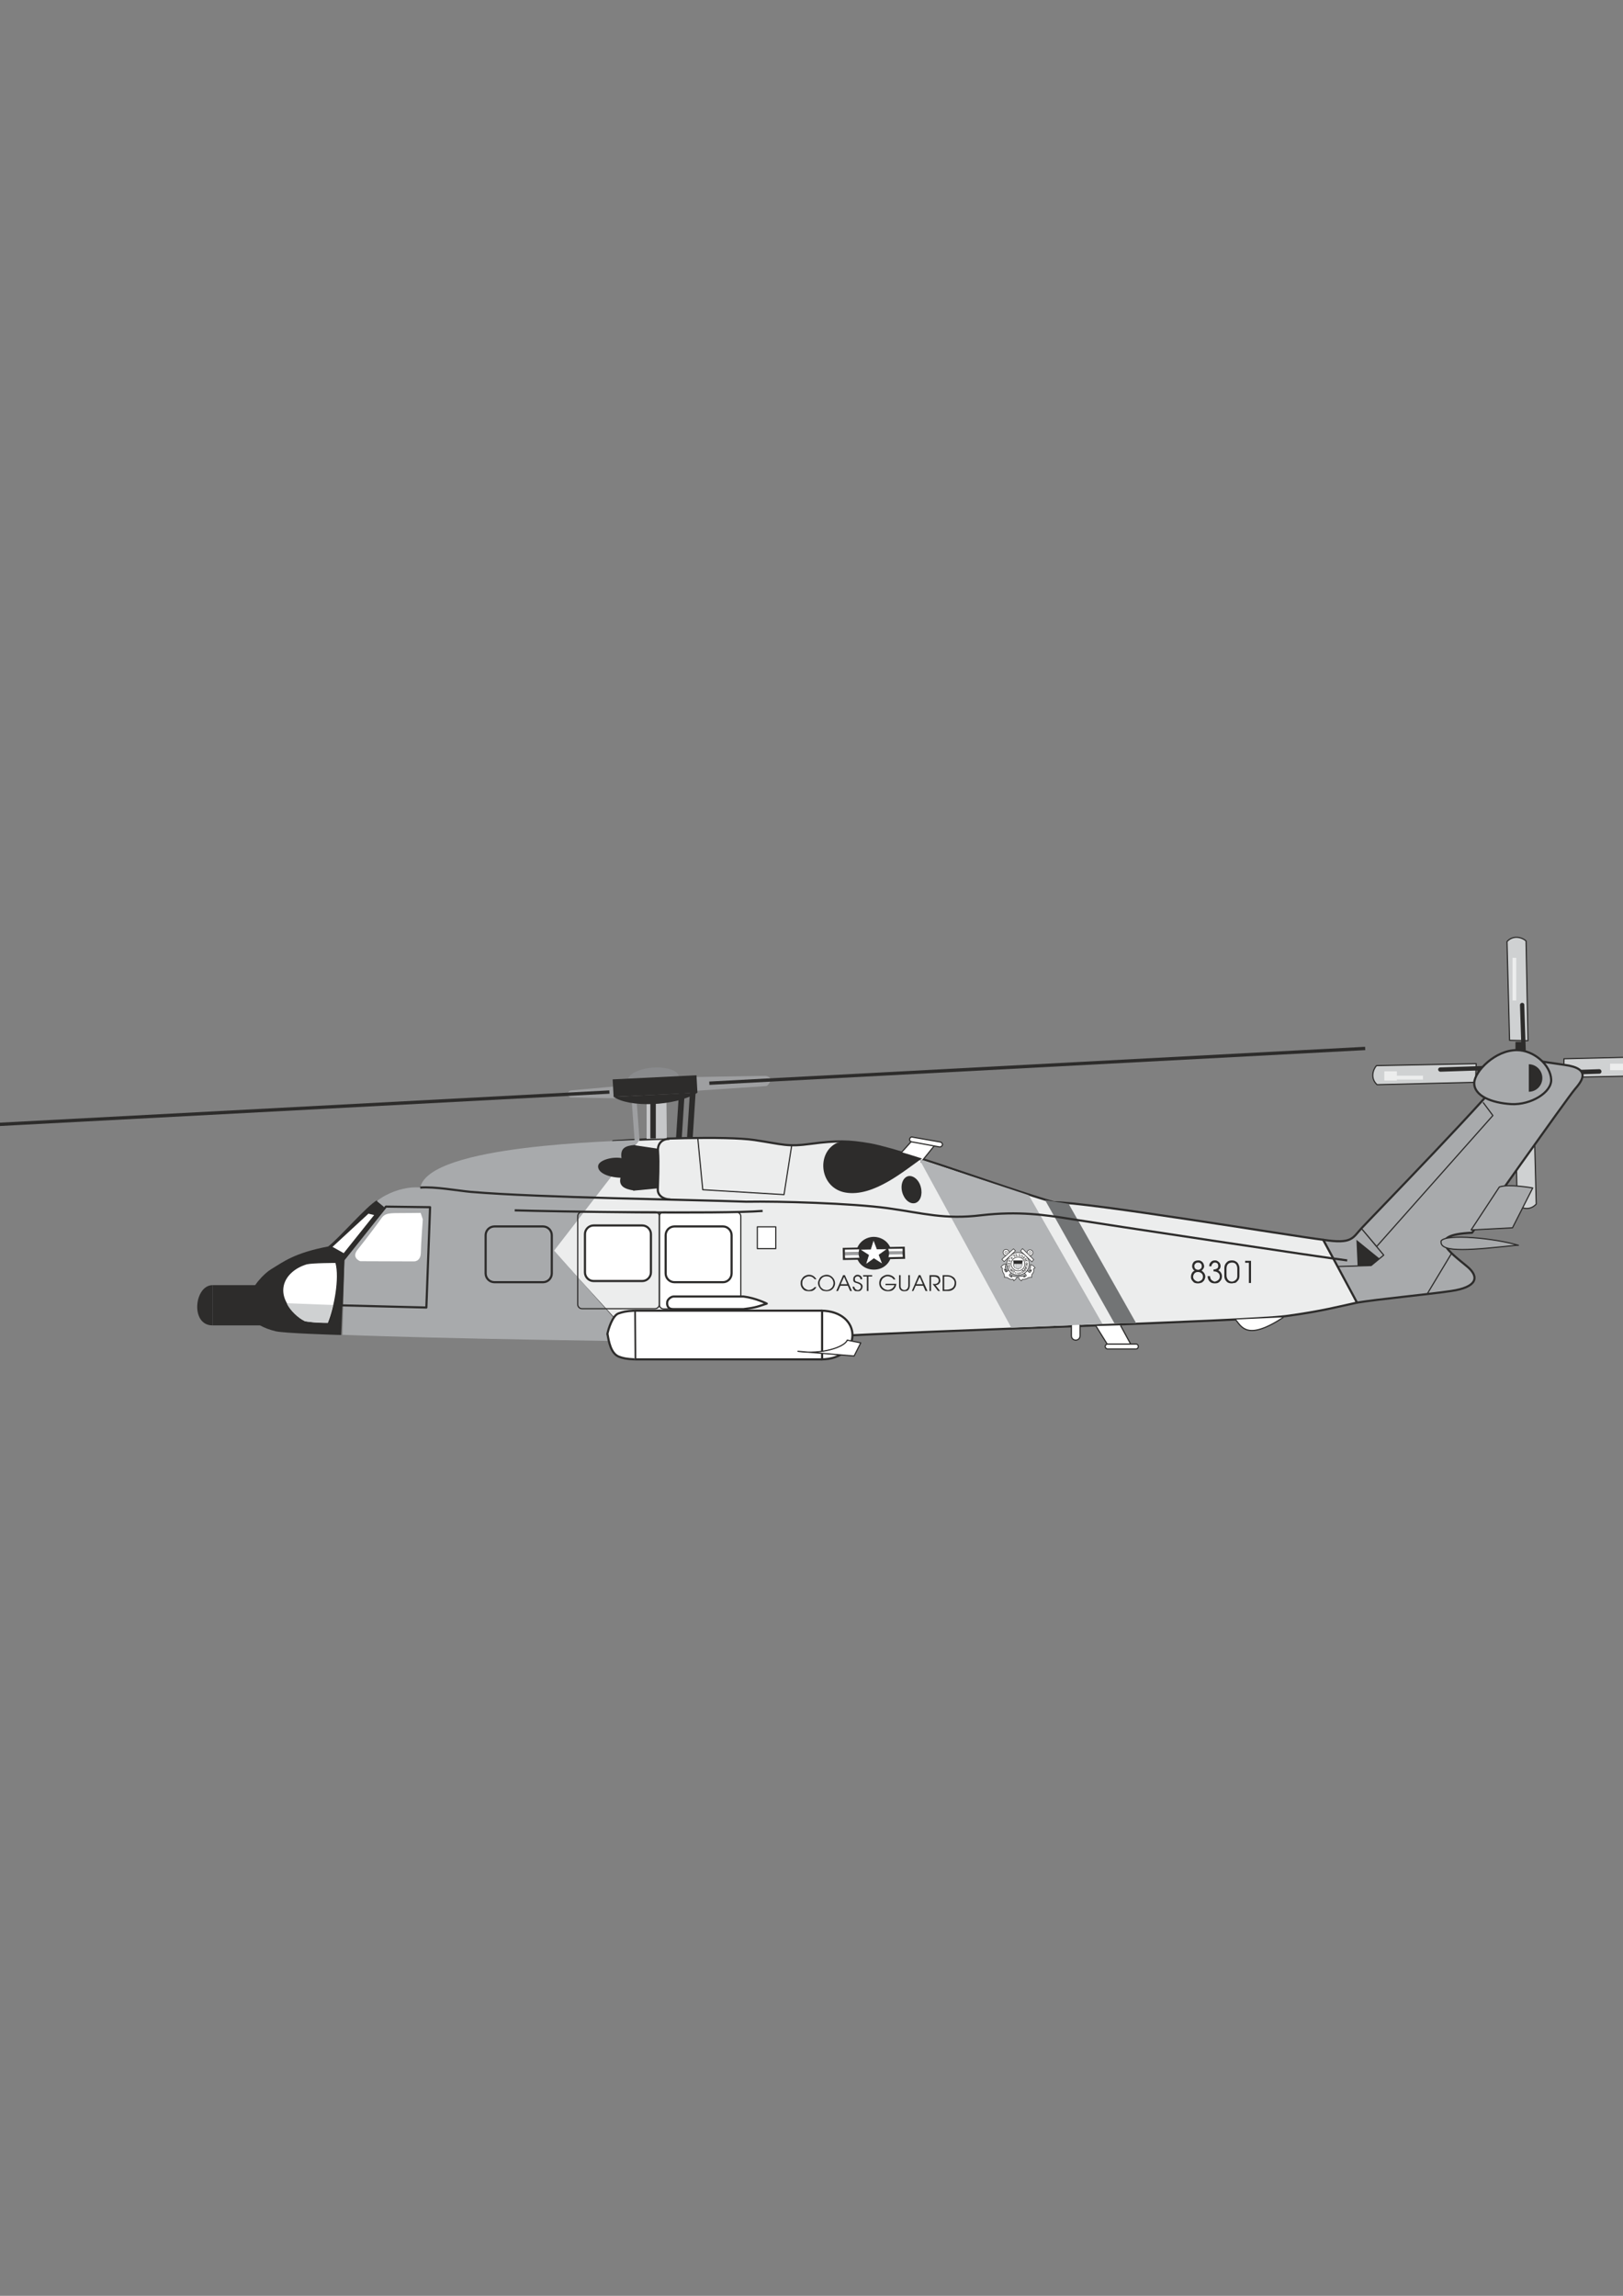 <?xml version="1.0" encoding="utf-8"?>
<!-- Created by UniConvertor 2.0rc4 (https://sk1project.net/) -->
<svg xmlns="http://www.w3.org/2000/svg" height="841.89pt" viewBox="0 0 595.276 841.89" width="595.276pt" version="1.1" xmlns:xlink="http://www.w3.org/1999/xlink" id="d8698dc0-f60f-11ea-b313-dcc15c148e23">

<rect x="0" y="0" width="595.276" height="841.89" fill="#808080" stroke="none"/>

<g>
	<path style="stroke-linejoin:round;stroke:#2d2c2b;stroke-width:0.792;stroke-miterlimit:10.433;fill:#eceded;" d="M 232.766,491.865 C 243.134,492.081 280.718,491.649 305.342,490.065 333.998,488.193 457.766,484.449 471.374,482.649 484.91,480.849 491.534,478.977 497.726,477.681 496.142,474.081 485.342,454.641 485.342,454.641 473.966,453.273 398.15,440.673 386.558,440.889 379.142,438.873 359.414,432.033 352.934,429.873 345.518,427.353 327.014,421.089 319.166,419.649 311.318,418.281 306.854,418.209 297.566,419.433 288.566,420.657 287.342,419.649 276.758,418.065 266.174,416.481 236.726,417.633 224.918,418.497 L 201.734,457.881 232.766,491.865 Z" />
	<g>
		<path style="fill:#ffffff;" d="M 328.958,424.473 L 334.79,417.993 343.502,419.145 337.742,426.273 328.958,424.473 Z" />
		<path style="stroke-linejoin:round;stroke:#2d2c2b;stroke-width:0.432;stroke-miterlimit:10.433;fill:none;" d="M 328.958,424.473 L 334.79,417.993 343.502,419.145 337.742,426.273" />
		<path style="stroke-linejoin:round;stroke:#2d2c2b;stroke-width:0.432;stroke-miterlimit:10.433;fill:#ffffff;" d="M 344.87,418.785 C 345.374,418.857 345.734,419.361 345.662,419.865 L 345.662,419.865 C 345.518,420.297 345.086,420.657 344.582,420.585 L 334.358,418.713 C 333.854,418.641 333.566,418.209 333.638,417.705 L 333.638,417.705 C 333.71,417.201 334.142,416.841 334.646,416.985 L 344.87,418.785 Z" />
	</g>
	<path style="fill:#9e9fa1;" d="M 255.374,399.993 C 254.654,400.065 254.222,398.049 254.15,397.329 L 254.15,397.329 C 254.15,396.609 254.582,394.953 255.302,394.953 L 280.502,394.521 C 281.222,394.449 282.59,395.025 282.662,395.745 L 282.662,395.745 C 282.734,396.465 281.726,398.193 281.006,398.265 L 255.374,399.993 Z" />
	<g>
		<path style="stroke-linejoin:round;stroke:#2d2c2b;stroke-width:0.432;stroke-miterlimit:10.433;fill:#2d2c2b;" d="M 567.854,393.081 L 572.822,393.081 572.822,390.705 567.854,390.705 567.854,393.081 Z" />
		<path style="stroke-linejoin:round;stroke:#2d2c2b;stroke-width:0.432;stroke-miterlimit:10.433;fill:#cfd1d2;" d="M 609.83,387.393 L 573.614,388.257 573.47,395.097 610.046,394.377 C 611.27,393.009 612.422,389.769 609.83,387.393 L 609.83,387.393 Z" />
		<path style="fill:#2d2c2b;" d="M 566.198,393.585 C 566.198,394.017 566.558,394.377 567.062,394.377 L 586.646,393.729 C 587.078,393.729 587.438,393.297 587.366,392.865 L 587.366,392.865 C 587.366,392.433 587.006,392.073 586.574,392.073 L 566.99,392.721 C 566.558,392.793 566.198,393.153 566.198,393.585 L 566.198,393.585 Z" />
	</g>
	<g>
		<path style="stroke-linejoin:round;stroke:#2d2c2b;stroke-width:0.432;stroke-miterlimit:10.433;fill:#2d2c2b;" d="M 557.774,399.561 L 557.774,404.529 560.15,404.529 560.15,399.561 557.774,399.561 Z" />
		<path style="stroke-linejoin:round;stroke:#2d2c2b;stroke-width:0.432;stroke-miterlimit:10.433;fill:#cfd1d2;" d="M 563.462,441.537 L 562.526,405.393 555.758,405.177 556.478,441.753 C 557.774,443.049 561.014,444.201 563.462,441.537 L 563.462,441.537 Z" />
		<path style="fill:#2d2c2b;" d="M 557.198,397.905 C 556.766,397.977 556.406,398.337 556.478,398.769 L 557.126,418.353 C 557.126,418.785 557.486,419.145 557.918,419.145 L 557.918,419.145 C 558.35,419.073 558.71,418.713 558.71,418.281 L 558.062,398.697 C 558.062,398.265 557.702,397.905 557.198,397.905 L 557.198,397.905 Z" />
	</g>
	<g>
		<path style="stroke-linejoin:round;stroke:#2d2c2b;stroke-width:0.432;stroke-miterlimit:10.433;fill:#2d2c2b;" d="M 547.046,392.073 L 542.078,392.073 542.078,394.449 547.046,394.449 547.046,392.073 Z" />
		<path style="stroke-linejoin:round;stroke:#2d2c2b;stroke-width:0.432;stroke-miterlimit:10.433;fill:#cfd1d2;" d="M 505.07,397.761 L 541.214,396.897 541.43,390.057 504.854,390.777 C 503.63,392.145 502.478,395.385 505.07,397.761 L 505.07,397.761 Z" />
		<path style="fill:#2d2c2b;" d="M 548.702,391.569 C 548.702,391.137 548.27,390.777 547.838,390.777 L 528.254,391.425 C 527.822,391.425 527.462,391.785 527.462,392.217 L 527.462,392.217 C 527.534,392.721 527.894,393.009 528.326,393.009 L 547.91,392.361 C 548.342,392.361 548.702,392.001 548.702,391.569 L 548.702,391.569 Z" />
	</g>
	<g>
		<path style="stroke-linejoin:round;stroke:#2d2c2b;stroke-width:0.432;stroke-miterlimit:10.433;fill:#2d2c2b;" d="M 558.422,387.249 L 558.422,382.281 556.046,382.281 556.046,387.249 558.422,387.249 Z" />
		<path style="stroke-linejoin:round;stroke:#2d2c2b;stroke-width:0.432;stroke-miterlimit:10.433;fill:#cfd1d2;" d="M 552.734,345.273 L 553.67,381.489 560.438,381.633 559.718,345.057 C 558.422,343.833 555.11,342.681 552.734,345.273 L 552.734,345.273 Z" />
		<path style="fill:#2d2c2b;" d="M 558.926,388.905 C 559.43,388.905 559.718,388.545 559.718,388.113 L 559.07,368.457 C 559.07,368.025 558.71,367.737 558.278,367.737 L 558.278,367.737 C 557.846,367.737 557.486,368.097 557.486,368.529 L 558.134,388.113 C 558.134,388.545 558.494,388.905 558.926,388.905 L 558.926,388.905 Z" />
	</g>
	<path style="stroke-linejoin:round;stroke:#2d2c2b;stroke-width:0.792;stroke-miterlimit:10.433;fill:#a8aaac;" d="M 485.342,454.641 L 497.726,477.681 C 505.07,476.457 523.862,474.657 532.142,473.433 541.718,472.065 542.798,468.321 538.118,464.433 531.926,459.249 522.35,452.841 539.918,452.049 539.918,452.049 575.126,402.297 577.574,399.489 579.95,396.681 584.126,391.857 573.758,390.489 563.318,389.049 564.974,388.833 560.942,389.481 556.91,390.057 554.966,389.697 553.742,391.641 549.494,398.841 502.622,446.865 499.31,450.465 496.07,453.993 495.926,456.297 485.342,454.641 L 485.342,454.641 Z" />
	<path style="fill:#ffffff;" d="M 453.158,483.873 C 455.318,486.465 457.334,491.865 470.726,483.081 L 453.158,483.873 Z" />
	<path style="stroke-linejoin:round;stroke:#2d2c2b;stroke-width:0.432;stroke-miterlimit:10.433;fill:none;" d="M 453.158,483.873 C 455.318,486.465 457.334,491.865 470.726,483.081" />
	<path style="stroke-linejoin:round;stroke:#2d2c2b;stroke-width:0.432;stroke-miterlimit:10.433;fill:#ffffff;" d="M 394.55,491.433 C 395.414,491.433 396.134,490.785 396.134,489.849 L 396.134,486.033 C 396.134,485.169 395.414,484.449 394.55,484.449 L 394.55,484.449 C 393.686,484.449 392.966,485.169 392.966,486.033 L 392.966,489.849 C 392.966,490.785 393.686,491.433 394.55,491.433 L 394.55,491.433 Z" />
	<path style="fill:#727475;" d="M 383.318,440.097 L 408.734,485.241 416.726,485.241 391.958,441.465 383.318,440.097 Z" />
	<path style="fill:#b2b4b6;" d="M 337.166,425.049 L 370.934,486.897 404.342,485.457 377.342,438.297 337.166,425.049 Z" />
	<path style="fill:#898a8c;" d="M 239.966,399.417 C 245.078,398.985 249.11,396.897 248.966,394.737 248.822,392.577 244.502,391.137 239.318,391.497 234.206,391.929 230.174,394.017 230.318,396.177 230.534,398.337 234.854,399.849 239.966,399.417 L 239.966,399.417 Z" />
	<path style="fill:#9e9fa1;" d="M 231.182,402.873 C 231.902,402.801 232.046,400.785 232.046,400.065 L 232.046,400.065 C 231.974,399.345 230.102,398.049 229.382,398.049 L 209.51,399.849 C 208.79,399.921 208.214,400.497 208.286,401.217 L 208.286,401.217 C 208.286,401.937 208.934,402.513 209.654,402.441 L 231.182,402.873 Z" />
	<path style="stroke-linejoin:round;stroke:#2d2c2b;stroke-width:0.432;stroke-miterlimit:10.433;fill:#ffffff;" d="M 270.134,479.985 C 270.998,479.985 271.718,479.265 271.718,478.401 L 271.718,446.145 C 271.718,445.209 270.998,444.489 270.134,444.489 L 243.422,444.489 C 242.486,444.489 241.838,445.209 241.838,446.145 L 241.838,478.401 C 241.838,479.265 242.486,479.985 243.422,479.985 L 270.134,479.985 Z" />
	<path style="fill:#c6c7c9;" d="M 244.574,417.489 L 244.43,403.665 237.158,403.665 237.158,417.633 244.574,417.489 Z" />
	<path style="fill:#9e9fa1;" d="M 234.566,418.137 L 233.342,401.361 231.542,401.577 232.766,418.353 234.566,418.137 Z" />
	<path style="fill:#2d2c2b;" d="M 254.078,417.129 L 255.158,400.353 253.07,400.209 251.99,416.985 254.078,417.129 Z" />
	<path style="fill:#2d2c2b;" d="M 250.046,417.417 L 251.126,400.641 249.038,400.497 247.958,417.273 250.046,417.417 Z" />
	<path style="fill:#2d2c2b;" d="M 99.566,486.033 L 99.566,471.273 77.966,471.273 77.966,486.033 99.566,486.033 Z" />
	<path style="fill:#2d2c2b;" d="M 77.966,471.273 C 71.27,471.273 69.686,486.033 77.966,486.033 L 77.966,471.273 Z" />
	<path style="fill:#2d2c2b;" d="M 255.806,400.713 L 255.446,394.305 224.702,395.817 225.062,402.225 255.806,400.713 Z" />
	<path style="fill:#2d2c2b;" d="M 225.062,402.225 C 230.822,406.185 247.31,405.825 255.806,400.713 L 225.062,402.225 Z" />
	<path style="fill:#2d2c2b;" d="M 101.15,488.193 C 82.142,483.585 94.022,468.753 99.422,465.441 103.958,462.705 107.918,459.465 120.374,457.089 124.406,453.993 134.558,442.185 138.23,440.169 L 140.966,442.689 126.35,461.769 125.126,489.561 C 122.678,489.489 104.174,488.913 101.15,488.193 L 101.15,488.193 Z" />
	<path style="fill:#a8aaac;" d="M 141.542,438.297 C 145.286,436.281 150.11,435.057 154.142,435.489 157.382,419.649 225.638,418.569 234.638,417.993 L 203.246,458.601 232.766,491.865 C 232.766,491.865 164.438,491.001 125.63,489.489 L 126.35,461.769 140.966,442.689 138.23,440.457 C 139.886,439.089 141.542,438.297 141.542,438.297 L 141.542,438.297 Z" />
	<path style="stroke-linejoin:round;stroke:#2d2c2b;stroke-width:0.792;stroke-miterlimit:10.433;fill:none;" d="M 279.71,444.057 C 263.726,445.281 203.174,444.273 188.774,443.841" />
	<path style="fill:#2d2c2b;" d="M 241.262,435.777 L 241.262,421.233 232.55,419.937 232.262,436.641 241.262,435.777 Z" />
	<path style="fill:#2d2c2b;" d="M 219.374,427.641 C 219.446,425.481 224.558,424.041 227.942,424.689 227.438,421.089 229.238,420.153 232.838,419.865 L 232.55,436.569 C 228.95,436.065 226.862,434.841 227.582,431.889 222.542,431.673 219.23,429.873 219.374,427.641 L 219.374,427.641 Z" />
	<path style="stroke-linejoin:round;stroke:#2d2c2b;stroke-width:0.792;stroke-miterlimit:10.433;fill:#ffffff;" d="M 235.574,469.761 C 237.302,469.761 238.742,468.321 238.742,466.593 L 238.742,452.553 C 238.742,450.825 237.302,449.385 235.574,449.385 L 217.718,449.385 C 215.99,449.385 214.55,450.825 214.55,452.553 L 214.55,466.593 C 214.55,468.321 215.99,469.761 217.718,469.761 L 235.574,469.761 Z" />
	<path style="stroke-linejoin:round;stroke:#2d2c2b;stroke-width:0.792;stroke-miterlimit:10.433;fill:#ffffff;" d="M 265.166,470.193 C 266.894,470.193 268.334,468.753 268.334,466.953 L 268.334,452.985 C 268.334,451.185 266.894,449.745 265.166,449.745 L 247.382,449.745 C 245.582,449.745 244.142,451.185 244.142,452.985 L 244.142,466.953 C 244.142,468.753 245.582,470.193 247.382,470.193 L 265.166,470.193 Z" />
	<path style="stroke-linejoin:round;stroke:#2d2c2b;stroke-width:0.432;stroke-miterlimit:10.433;fill:none;" d="M 240.182,479.913 C 241.118,479.913 241.838,479.193 241.838,478.329 L 241.838,446.001 C 241.838,445.137 241.118,444.417 240.182,444.417 L 213.47,444.417 C 212.606,444.417 211.886,445.137 211.886,446.001 L 211.886,478.329 C 211.886,479.193 212.606,479.913 213.47,479.913 L 240.182,479.913 Z" />
	<path style="stroke-linejoin:round;stroke:#2d2c2b;stroke-width:0.792;stroke-miterlimit:10.433;fill:none;" d="M 199.142,470.193 C 200.942,470.193 202.382,468.753 202.382,466.953 L 202.382,452.985 C 202.382,451.185 200.942,449.745 199.142,449.745 L 181.358,449.745 C 179.558,449.745 178.118,451.185 178.118,452.985 L 178.118,466.953 C 178.118,468.753 179.558,470.193 181.358,470.193 L 199.142,470.193 Z" />
	<path style="fill:#ffffff;" d="M 123.038,463.137 C 124.55,468.681 122.534,479.553 120.23,485.097 114.974,485.169 111.734,484.449 111.734,484.449 99.134,475.881 103.454,466.377 112.526,463.641 114.686,463.137 123.038,463.137 123.038,463.137 L 123.038,463.137 Z" />
	<path style="fill:#cfd1d2;" d="M 122.174,478.545 L 105.182,477.897 C 106.046,480.273 109.574,483.585 111.734,484.449 113.03,484.953 120.23,485.097 120.23,485.097 L 122.174,478.545 Z" />
	<path style="fill:#ffffff;" d="M 135.134,445.065 L 137.222,445.569 126.062,459.537 121.958,457.233 135.134,445.065 Z" />
	<path style="stroke-linejoin:round;stroke:#2d2c2b;stroke-width:0.792;stroke-miterlimit:10.433;fill:none;" d="M 157.742,442.689 L 156.374,479.481 125.342,478.689 125.918,462.057 141.542,442.473 157.742,442.689 Z" />
	<path style="fill:#ffffff;" d="M 151.766,462.561 L 132.11,462.489 C 132.11,462.489 128.726,461.265 131.174,458.241 134.342,454.281 138.734,448.449 139.958,446.649 141.038,445.065 142.55,444.849 145.934,444.849 149.318,444.849 154.286,444.777 154.286,444.777 L 155.078,447.153 C 155.078,447.153 154.358,456.873 154.358,459.177 154.358,462.777 151.766,462.561 151.766,462.561 L 151.766,462.561 Z" />
	<path style="fill:#2d2c2b;" d="M 240.542,417.489 L 240.542,404.673 238.526,404.673 238.526,417.489 240.542,417.489 Z" />
	<path style="fill:#2d2c2b;" d="M 293.678,470.121 C 293.678,469.617 293.966,469.185 294.254,468.753 294.542,468.321 294.83,468.033 295.334,467.817 295.766,467.601 296.27,467.457 296.702,467.457 297.278,467.457 297.782,467.601 298.286,467.889 298.718,468.177 299.15,468.609 299.438,469.113 L 298.79,469.113 C 298.286,468.393 297.566,468.033 296.774,468.033 296.27,468.033 295.91,468.177 295.478,468.393 295.118,468.609 294.83,468.897 294.542,469.257 294.326,469.689 294.254,470.049 294.254,470.553 294.254,471.057 294.326,471.489 294.614,471.849 294.83,472.209 295.118,472.497 295.55,472.713 295.91,472.929 296.27,473.073 296.702,473.073 297.566,473.001 298.286,472.641 298.79,471.993 L 299.438,471.993 C 299.222,472.353 299.006,472.641 298.718,472.929 298.43,473.145 298.07,473.361 297.71,473.433 297.422,473.433 297.134,473.505 296.702,473.505 296.198,473.505 295.622,473.433 295.118,473.217 294.614,472.929 294.254,472.497 293.966,471.993 293.678,471.489 293.606,470.841 293.678,470.121 L 293.678,470.121 Z M 300.014,470.481 C 300.014,470.121 300.158,469.761 300.302,469.401 300.446,469.041 300.662,468.681 300.878,468.393 301.166,468.177 301.454,467.889 301.886,467.745 302.318,467.601 302.678,467.457 303.182,467.457 303.686,467.457 304.19,467.601 304.694,467.889 305.198,468.177 305.558,468.609 305.846,469.041 306.134,469.545 306.278,470.049 306.278,470.625 306.278,471.201 306.062,471.777 305.774,472.209 305.486,472.641 305.054,473.001 304.622,473.217 304.046,473.433 303.542,473.505 303.11,473.505 302.606,473.433 302.03,473.433 301.598,473.217 301.166,472.929 300.806,472.569 300.518,472.065 300.23,471.633 300.014,471.057 300.014,470.481 L 300.014,470.481 Z M 300.59,470.409 C 300.59,471.057 300.806,471.561 301.022,471.993 301.31,472.353 301.67,472.641 302.03,472.857 302.39,472.929 302.75,473.073 303.182,473.073 303.758,473.073 304.334,472.857 304.838,472.425 305.342,472.065 305.63,471.417 305.702,470.625 305.702,470.121 305.558,469.689 305.342,469.257 305.126,468.897 304.838,468.609 304.406,468.321 304.046,468.105 303.542,468.033 303.182,468.033 302.678,468.033 302.318,468.105 301.886,468.321 301.454,468.609 301.166,468.897 300.95,469.329 300.734,469.689 300.59,470.049 300.59,470.409 L 300.59,470.409 Z M 309.23,467.601 L 309.878,467.601 312.47,473.433 311.822,473.433 310.958,471.489 308.222,471.489 307.358,473.433 306.71,473.433 309.23,467.601 Z M 309.59,468.249 L 308.366,470.913 310.742,470.913 309.59,468.249 Z M 313.334,471.849 C 313.406,472.209 313.55,472.569 313.766,472.713 313.982,472.929 314.342,473.073 314.63,473.073 314.918,473.073 315.206,472.929 315.422,472.713 315.638,472.497 315.782,472.209 315.782,471.921 315.782,471.705 315.71,471.489 315.566,471.201 315.494,471.057 315.062,470.841 314.558,470.625 313.982,470.481 313.55,470.337 313.262,470.121 312.974,469.905 312.902,469.473 312.974,468.897 312.974,468.537 313.118,468.177 313.478,467.889 313.766,467.601 314.126,467.457 314.558,467.457 314.99,467.457 315.422,467.673 315.782,467.961 316.07,468.321 316.214,468.609 316.214,468.969 L 316.214,469.113 315.566,469.113 C 315.566,468.753 315.494,468.537 315.278,468.321 315.062,468.177 314.846,468.033 314.558,468.033 314.342,468.033 314.126,468.105 313.838,468.321 313.622,468.465 313.55,468.681 313.55,468.969 313.55,469.329 313.55,469.617 313.766,469.761 313.91,469.905 314.27,470.049 314.702,470.121 315.062,470.265 315.494,470.409 315.71,470.625 315.998,470.769 316.214,471.057 316.358,471.489 316.358,471.633 316.358,471.777 316.358,471.849 316.358,472.353 316.142,472.713 315.854,473.073 315.566,473.433 315.134,473.505 314.63,473.505 314.198,473.505 313.91,473.433 313.622,473.433 313.334,473.217 313.118,473.001 312.974,472.713 312.83,472.497 312.686,472.137 312.686,471.849 L 313.334,471.849 Z M 317.942,473.433 L 317.942,468.105 316.574,468.105 316.574,467.601 319.886,467.601 319.886,468.105 318.518,468.105 318.518,473.433 317.942,473.433 Z M 322.478,470.553 C 322.478,469.977 322.622,469.401 322.91,468.897 323.198,468.465 323.63,468.105 324.062,467.889 324.566,467.601 325.07,467.457 325.502,467.457 326.15,467.457 326.726,467.601 327.23,467.889 327.806,468.177 328.166,468.609 328.382,469.185 L 327.734,469.185 C 327.518,468.825 327.23,468.537 326.798,468.321 326.366,468.177 326.006,468.033 325.574,468.033 325.07,468.033 324.638,468.177 324.278,468.465 323.846,468.681 323.558,468.969 323.414,469.401 323.198,469.761 323.054,470.193 323.054,470.553 323.054,471.057 323.198,471.489 323.486,471.849 323.702,472.209 324.062,472.497 324.422,472.713 324.782,472.929 325.214,473.001 325.574,473.073 326.006,473.073 326.51,472.929 327.014,472.641 327.518,472.353 327.878,471.849 328.094,471.273 L 324.782,471.273 324.782,470.769 328.742,470.769 C 328.67,471.705 328.31,472.353 327.662,472.929 327.086,473.433 326.366,473.505 325.574,473.505 324.782,473.505 324.062,473.289 323.414,472.713 322.766,472.137 322.478,471.417 322.478,470.553 L 322.478,470.553 Z M 329.75,471.561 L 329.75,467.601 330.326,467.601 330.326,471.489 C 330.326,471.993 330.398,472.353 330.686,472.641 330.974,472.929 331.334,473.073 331.694,473.073 332.126,473.073 332.414,472.929 332.702,472.641 332.99,472.353 333.134,471.921 333.134,471.417 L 333.134,467.601 333.71,467.601 333.71,471.417 C 333.71,471.849 333.566,472.281 333.422,472.641 333.278,472.929 332.99,473.217 332.702,473.361 332.414,473.433 332.054,473.505 331.694,473.505 331.19,473.505 330.686,473.433 330.326,473.073 329.894,472.713 329.75,472.209 329.75,471.561 L 329.75,471.561 Z M 336.95,467.601 L 337.598,467.601 340.19,473.433 339.47,473.433 338.606,471.489 335.87,471.489 335.006,473.433 334.43,473.433 336.95,467.601 Z M 337.31,468.249 L 336.086,470.913 338.462,470.913 337.31,468.249 Z M 340.91,473.433 L 340.91,467.601 342.494,467.601 C 343.358,467.601 344.006,467.745 344.366,468.105 344.654,468.465 344.798,468.897 344.87,469.473 344.942,469.761 344.87,470.049 344.726,470.337 344.582,470.625 344.366,470.841 344.078,471.057 343.79,471.201 343.502,471.273 343.142,471.273 L 344.798,473.433 344.078,473.433 342.062,470.841 342.494,470.841 C 343.07,470.913 343.502,470.769 343.79,470.553 344.15,470.337 344.294,469.977 344.294,469.545 344.294,469.113 344.15,468.753 343.79,468.537 343.502,468.321 343.07,468.177 342.638,468.177 L 341.486,468.177 341.486,473.433 340.91,473.433 Z M 345.734,473.433 L 345.734,467.601 347.39,467.601 C 348.038,467.601 348.686,467.745 349.19,468.033 349.694,468.321 350.126,468.609 350.342,469.113 350.558,469.545 350.774,470.049 350.702,470.625 350.702,471.201 350.558,471.705 350.27,472.137 349.982,472.569 349.622,472.929 349.118,473.145 348.686,473.361 348.182,473.433 347.678,473.433 L 345.734,473.433 Z M 346.31,468.105 L 346.31,472.929 347.174,472.929 C 348.038,472.929 348.686,472.713 349.262,472.353 349.766,471.993 350.054,471.417 350.126,470.625 350.198,469.977 349.982,469.401 349.406,468.897 348.974,468.393 348.254,468.105 347.318,468.105 L 346.31,468.105 Z" />
	<path style="fill:#2d2c2b;" d="M 335.654,441.177 C 337.526,440.673 338.462,438.081 337.742,435.345 337.094,432.681 334.934,430.881 333.062,431.313 331.19,431.817 330.182,434.409 330.902,437.145 331.622,439.881 333.71,441.681 335.654,441.177 L 335.654,441.177 Z" />
	<path style="fill:#2d2c2b;" d="M 338.174,424.833 C 326.51,421.089 311.318,416.625 306.35,419.433 299.366,423.465 300.806,435.561 309.95,437.289 320.534,439.233 332.342,428.649 338.174,424.833 L 338.174,424.833 Z" />
	<path style="stroke-linejoin:round;stroke:#2d2c2b;stroke-width:0.792;stroke-miterlimit:10.433;fill:none;" d="M 245.51,417.633 C 242.774,417.633 241.118,419.433 241.334,422.097 241.694,426.489 241.334,433.545 241.262,436.137 241.19,438.441 243.35,439.809 245.87,439.881" />
	<path style="stroke-linejoin:round;stroke:#2d2c2b;stroke-width:0.432;stroke-miterlimit:10.433;fill:none;" d="M 255.95,417.633 L 257.75,436.281 287.558,438.081 290.366,420.081" />
	<path style="stroke:#2d2c2b;stroke-width:0.792;stroke-miterlimit:10.433;fill:none;" d="M 154.142,435.489 C 159.326,435.057 167.966,436.641 172.718,437.073 198.35,439.233 252.566,439.881 273.734,440.673 285.758,440.457 312.542,441.249 325.574,443.049 338.534,444.849 346.31,447.297 359.918,445.641 373.526,444.057 383.318,445.497 393.11,447.081 402.974,448.665 486.926,461.409 494.126,462.201" />
	<g>
		<path style="fill:#ffffff;" d="M 301.166,480.633 C 316.574,480.777 316.43,498.489 301.166,498.489 L 301.166,480.633 Z" />
		<path style="stroke-linejoin:round;stroke:#2d2c2b;stroke-width:0.792;stroke-miterlimit:10.433;fill:none;" d="M 301.166,480.633 C 316.574,480.777 316.43,498.489 301.166,498.489" />
		<path style="stroke-linejoin:round;stroke:#2d2c2b;stroke-width:0.792;stroke-miterlimit:10.433;fill:#ffffff;" d="M 301.526,498.489 L 301.526,480.633 232.838,480.633 232.982,498.489 301.526,498.489 Z" />
		<path style="fill:#ffffff;" d="M 232.766,498.489 C 229.67,498.345 228.446,498.057 226.934,497.481 223.982,496.257 223.262,491.793 222.83,489.273 L 222.758,489.273 C 223.118,487.329 224.702,482.361 226.862,481.641 228.374,481.137 229.526,480.777 232.622,480.633 L 232.766,498.489 Z" />
		<path style="stroke-linejoin:round;stroke:#2d2c2b;stroke-width:0.792;stroke-miterlimit:10.433;fill:none;" d="M 232.766,498.489 C 229.67,498.345 228.446,498.057 226.934,497.481 223.982,496.257 223.262,491.793 222.83,489.273 L 222.758,489.273 C 223.118,487.329 224.702,482.361 226.862,481.641 228.374,481.137 229.526,480.777 232.622,480.633" />
	</g>
	<path style="fill:#2d2c2b;" d="M 439.406,470.625 C 438.614,470.625 437.966,470.481 437.534,469.905 437.03,469.401 436.742,468.825 436.814,468.177 436.814,467.673 436.958,467.241 437.174,466.809 437.39,466.449 437.75,466.089 438.182,465.945 437.894,465.801 437.606,465.585 437.534,465.297 437.318,465.009 437.246,464.649 437.246,464.289 437.246,463.713 437.462,463.209 437.822,462.777 438.182,462.417 438.758,462.201 439.406,462.201 439.91,462.201 440.198,462.201 440.558,462.489 440.918,462.633 441.134,462.921 441.35,463.281 441.494,463.641 441.638,463.929 441.638,464.289 441.638,464.649 441.566,464.937 441.35,465.225 441.206,465.513 440.99,465.729 440.702,465.945 441.062,466.161 441.422,466.521 441.638,466.809 441.926,467.241 442.07,467.673 442.07,468.105 442.07,468.537 441.926,468.969 441.71,469.401 441.494,469.761 441.134,470.121 440.774,470.337 440.342,470.481 439.91,470.625 439.406,470.625 L 439.406,470.625 Z M 438.038,464.289 C 438.11,464.721 438.182,465.081 438.47,465.297 438.758,465.513 439.118,465.657 439.478,465.657 439.838,465.657 440.126,465.441 440.414,465.225 440.702,465.009 440.774,464.649 440.774,464.289 440.774,463.929 440.702,463.641 440.414,463.353 440.126,463.065 439.766,462.993 439.406,462.993 439.046,462.993 438.758,463.065 438.47,463.353 438.182,463.641 438.038,463.929 438.038,464.289 L 438.038,464.289 Z M 438.11,466.953 C 437.822,467.313 437.606,467.745 437.606,468.249 437.606,468.681 437.822,469.113 438.182,469.401 438.47,469.689 438.902,469.905 439.406,469.977 439.91,469.905 440.342,469.689 440.702,469.401 441.062,469.113 441.206,468.609 441.206,468.177 441.206,467.673 441.062,467.241 440.702,466.953 440.27,466.593 439.91,466.449 439.334,466.449 438.83,466.449 438.47,466.593 438.11,466.953 L 438.11,466.953 Z M 443.51,464.361 C 443.51,463.641 443.726,463.137 444.158,462.777 444.518,462.345 445.022,462.201 445.526,462.201 445.958,462.201 446.246,462.201 446.606,462.489 446.894,462.633 447.182,462.921 447.398,463.209 447.542,463.497 447.686,463.929 447.686,464.217 447.686,464.937 447.398,465.441 446.822,465.801 447.254,466.017 447.614,466.377 447.83,466.737 448.046,467.097 448.19,467.529 448.19,467.961 448.19,468.753 447.974,469.401 447.398,469.905 446.966,470.481 446.318,470.625 445.598,470.625 444.878,470.625 444.23,470.481 443.726,469.977 443.222,469.473 442.934,468.825 442.934,467.961 L 443.798,467.961 C 443.87,468.609 444.014,469.113 444.374,469.401 444.734,469.689 445.094,469.905 445.526,469.977 445.958,469.905 446.462,469.689 446.822,469.401 447.182,469.113 447.398,468.609 447.398,468.105 447.398,467.529 447.182,467.025 446.75,466.737 446.318,466.377 445.814,466.233 445.166,466.233 L 445.094,466.233 445.094,465.513 C 445.526,465.513 445.958,465.441 446.246,465.225 446.678,465.081 446.822,464.721 446.822,464.217 446.822,463.929 446.75,463.569 446.534,463.353 446.246,463.065 445.958,462.993 445.598,462.993 445.31,462.993 445.022,463.065 444.806,463.353 444.518,463.569 444.374,463.929 444.302,464.361 L 443.51,464.361 Z M 449.054,465.081 C 449.054,464.505 449.198,463.929 449.414,463.569 449.702,463.065 450.062,462.777 450.422,462.489 450.926,462.273 451.286,462.201 451.79,462.201 452.366,462.201 452.798,462.273 453.23,462.561 453.662,462.777 454.022,463.137 454.238,463.641 454.454,464.073 454.598,464.577 454.598,465.081 L 454.598,467.961 C 454.598,468.393 454.454,468.825 454.382,469.113 454.166,469.401 453.95,469.761 453.662,469.977 453.446,470.265 453.086,470.481 452.798,470.481 452.438,470.481 452.15,470.625 451.79,470.625 450.998,470.625 450.35,470.481 449.846,469.905 449.27,469.329 449.054,468.681 449.054,467.961 L 449.054,465.081 Z M 449.846,465.297 L 449.846,467.673 C 449.846,468.321 450.062,468.897 450.422,469.329 450.71,469.689 451.214,469.977 451.79,469.977 452.294,469.977 452.726,469.761 453.158,469.401 453.59,469.113 453.806,468.609 453.806,467.961 L 453.806,465.225 C 453.806,464.505 453.59,463.929 453.302,463.569 452.942,463.137 452.438,462.993 451.79,462.993 450.494,463.065 449.846,463.857 449.846,465.297 L 449.846,465.297 Z M 458.054,463.065 L 456.686,463.065 456.686,462.345 458.846,462.345 458.846,470.481 458.054,470.481 458.054,463.065 Z" />
	<g>
		<path style="fill:#ffffff;" d="M 401.966,486.249 L 406.574,493.665 415.358,494.097 410.966,486.033 401.966,486.249 Z" />
		<path style="stroke-linejoin:round;stroke:#2d2c2b;stroke-width:0.432;stroke-miterlimit:10.433;fill:none;" d="M 401.966,486.249 L 406.574,493.665 415.358,494.097 410.966,486.033" />
		<path style="stroke-linejoin:round;stroke:#2d2c2b;stroke-width:0.432;stroke-miterlimit:10.433;fill:#ffffff;" d="M 416.654,494.673 C 417.158,494.673 417.518,494.241 417.518,493.737 L 417.518,493.737 C 417.518,493.305 417.158,492.873 416.654,492.873 L 406.214,492.873 C 405.782,492.873 405.35,493.305 405.35,493.737 L 405.35,493.737 C 405.35,494.241 405.782,494.673 406.214,494.673 L 416.654,494.673 Z" />
	</g>
	<path style="stroke-linejoin:round;stroke:#2d2c2b;stroke-width:0.432;stroke-miterlimit:10.433;fill:none;" d="M 543.95,404.241 L 547.55,409.065 504.926,457.089 499.31,450.465 507.518,460.257 502.91,464.073 490.958,464.433" />
	<path style="fill:#2d2c2b;" d="M 505.934,461.481 L 497.51,454.641 497.942,464.289 502.91,464.073 505.934,461.481 Z" />
	<path style="stroke-linejoin:round;stroke:#2d2c2b;stroke-width:0.432;stroke-miterlimit:10.433;fill:#a8aaac;" d="M 556.91,456.657 C 548.342,454.065 530.342,452.337 528.542,455.073 L 528.542,455.289 C 528.11,459.681 540.71,458.241 556.118,456.657 L 556.91,456.657 Z" />
	<path style="stroke-linejoin:round;stroke:#2d2c2b;stroke-width:0.432;stroke-miterlimit:10.433;fill:#a8aaac;" d="M 539.558,451.041 L 554.75,450.249 562.166,435.633 C 562.166,435.633 553.31,434.049 549.926,435.273 L 539.558,451.041 Z" />
	<path style="stroke-linejoin:round;stroke:#2d2c2b;stroke-width:0.432;stroke-miterlimit:10.433;fill:none;" d="M 532.358,459.681 L 523.574,474.297" />
	<path style="fill:#2d2c2b;" d="M 500.75,385.089 L 500.678,383.865 260.126,396.609 260.198,397.833 500.75,385.089 Z" />
	<path style="fill:#2d2c2b;" d="M 223.55,401.073 L 223.478,399.849 -17.074,412.593 -17.002,413.817 223.55,401.073 Z" />
	<path style="stroke-linejoin:round;stroke:#2d2c2b;stroke-width:0.792;stroke-miterlimit:10.433;fill:#a8aaac;" d="M 540.71,397.041 C 540.926,392.793 548.414,385.089 556.334,385.089 562.526,385.089 568.718,390.489 568.934,395.889 569.15,400.569 561.518,405.249 554.318,404.889 547.118,404.457 540.566,401.865 540.71,397.041 L 540.71,397.041 Z" />
	<path style="fill:#2d2c2b;" d="M 565.694,395.313 C 565.694,398.121 563.462,400.353 560.726,400.353 L 560.726,390.273 C 563.462,390.273 565.694,392.577 565.694,395.313 L 565.694,395.313 Z" />
	<path style="fill:#eceded;" d="M 606.158,392.433 L 606.158,390.057 590.534,390.057 590.534,392.433 606.158,392.433 Z" />
	<path style="fill:#eceded;" d="M 556.118,366.873 L 556.118,351.249 554.75,351.249 554.75,366.873 556.118,366.873 Z" />
	<path style="fill:#eceded;" d="M 512.342,396.249 L 512.342,392.865 507.734,392.865 507.734,396.249 512.342,396.249 Z" />
	<path style="fill:#eceded;" d="M 521.918,395.889 L 521.918,394.449 510.974,394.449 510.974,395.889 521.918,395.889 Z" />
	<path style="stroke-linejoin:round;stroke:#2d2c2b;stroke-width:0.792;stroke-miterlimit:10.433;fill:#ffffff;" d="M 272.726,480.057 L 247.022,480.057 C 244.214,480.129 244.718,477.465 244.718,477.537 L 244.718,477.537 C 244.718,476.601 246.086,475.449 247.022,475.449 L 272.726,475.449 C 277.262,476.025 281.222,478.041 281.222,478.041 277.118,479.481 276.11,479.625 272.726,480.057 L 272.726,480.057 Z" />
	<path style="stroke-linejoin:round;stroke:#2d2c2b;stroke-width:0.432;stroke-miterlimit:10.433;fill:#ffffff;" d="M 292.67,495.537 L 313.262,497.265 315.71,492.441 310.742,491.433 C 309.878,493.953 301.31,496.833 292.67,495.537 L 292.67,495.537 Z" />
	<path style="stroke-linejoin:round;stroke:#2d2c2b;stroke-width:0.432;stroke-miterlimit:10.433;fill:#ffffff;" d="M 284.534,457.881 L 284.534,449.889 277.766,449.889 277.766,457.881 284.534,457.881 Z" />
	<path style="stroke:#2d2c2b;stroke-width:0.216;stroke-miterlimit:10.433;fill:#ffffff;" d="M 368.99,460.401 C 369.566,460.401 370.07,459.897 370.07,459.249 370.07,458.673 369.566,458.169 368.99,458.169 368.414,458.169 367.91,458.673 367.91,459.249 367.91,459.897 368.414,460.401 368.99,460.401 L 368.99,460.401 Z" />
	<path style="stroke:#2d2c2b;stroke-width:0.216;stroke-miterlimit:10.433;fill:#ffffff;" d="M 377.774,460.473 C 378.35,460.473 378.854,459.969 378.854,459.393 378.854,458.817 378.35,458.313 377.774,458.313 377.198,458.313 376.694,458.817 376.694,459.393 376.694,459.969 377.198,460.473 377.774,460.473 L 377.774,460.473 Z" />
	<path style="stroke:#2d2c2b;stroke-width:0.216;stroke-miterlimit:10.433;fill:#ffffff;" d="M 377.918,463.785 C 377.846,463.713 378.854,463.785 379.646,464.937 L 379.07,465.297 C 379.214,465.441 379.286,466.377 378.782,466.953 378.206,467.529 378.422,468.393 378.422,468.393 378.278,468.393 377.486,468.249 376.694,468.825 376.694,468.825 375.686,469.257 375.038,469.113 L 374.606,469.689 C 374.534,469.617 373.454,468.969 373.526,468.033 373.67,468.177 375.47,468.033 375.83,467.745 375.83,467.961 375.47,468.321 375.47,468.321 375.542,468.321 376.046,468.249 376.262,467.961 376.478,467.745 376.478,467.673 376.334,467.529 376.19,467.313 375.686,466.881 375.686,466.881 375.758,466.881 376.766,466.089 376.766,465.873 376.838,466.017 377.414,466.521 377.414,466.521 377.486,466.593 377.774,466.665 377.918,466.449 378.062,466.305 378.35,466.089 378.35,465.657 378.206,465.729 377.63,466.017 377.63,466.017 377.702,465.873 378.134,464.145 377.918,463.785 L 377.918,463.785 Z" />
	<path style="stroke:#2d2c2b;stroke-width:0.216;stroke-miterlimit:10.433;fill:#ffffff;" d="M 373.094,468.105 C 373.238,468.033 373.022,468.681 371.87,469.689 L 371.582,469.113 C 371.366,469.185 370.43,469.257 369.854,468.753 369.278,468.249 368.414,468.393 368.414,468.393 368.414,468.321 368.558,467.529 367.91,466.665 367.91,466.665 367.478,465.729 367.694,465.081 L 367.118,464.649 C 367.118,464.577 367.91,463.569 368.99,463.497 368.99,463.569 368.342,464.649 369.062,465.801 368.99,465.729 368.414,465.441 368.414,465.441 368.486,465.585 368.558,466.089 368.774,466.305 369.062,466.521 369.134,466.449 369.278,466.305 369.422,466.161 369.854,465.657 369.854,465.657 369.854,465.729 370.718,466.737 370.862,466.737 370.79,466.881 370.286,467.385 370.286,467.385 370.214,467.457 370.142,467.745 370.358,467.889 370.502,468.033 370.646,468.321 371.15,468.321 371.078,468.249 370.862,467.673 370.862,467.673 371.15,467.817 372.446,468.321 373.094,468.105 L 373.094,468.105 Z" />
	<path style="stroke:#2d2c2b;stroke-width:0.216;stroke-miterlimit:10.433;fill:#ffffff;" d="M 373.382,467.601 C 375.686,467.601 377.486,465.801 377.486,463.497 377.486,461.193 375.686,459.321 373.382,459.321 371.078,459.321 369.278,461.193 369.278,463.497 369.278,465.801 371.078,467.601 373.382,467.601 L 373.382,467.601 Z" />
	<path style="stroke:#2d2c2b;stroke-width:0.216;stroke-miterlimit:10.433;fill:none;" d="M 373.382,466.017 C 374.822,466.017 375.902,464.865 375.902,463.497 375.902,462.057 374.822,460.977 373.382,460.977 372.014,460.977 370.862,462.057 370.862,463.497 370.862,464.865 372.014,466.017 373.382,466.017 L 373.382,466.017 Z" />
	<path style="stroke:#2d2c2b;stroke-width:0.216;stroke-miterlimit:10.433;fill:#2d2c2b;" d="M 375.038,462.345 C 374.75,462.921 374.822,463.713 374.822,463.713 374.822,463.713 374.822,464.217 374.75,464.217 374.75,464.217 374.75,464.865 374.102,465.009 374.102,465.009 373.526,465.153 373.382,465.369 373.31,465.225 372.95,465.081 372.59,465.009 372.59,465.009 372.014,464.937 371.87,464.217 371.87,464.145 371.87,463.281 371.87,463.281 371.87,463.281 371.87,462.561 371.726,462.345 L 375.038,462.345 Z" />
	<path style="fill:#ffffff;" d="M 377.774,460.257 C 378.206,460.257 378.638,459.825 378.638,459.393 378.638,458.961 378.206,458.529 377.774,458.529 377.342,458.529 376.91,458.961 376.91,459.393 376.91,459.825 377.342,460.257 377.774,460.257 L 377.774,460.257 Z" />
	<path style="fill:#2d2c2b;" d="M 377.774,459.897 C 378.062,459.897 378.278,459.681 378.278,459.393 378.278,459.105 378.062,458.889 377.774,458.889 377.486,458.889 377.27,459.105 377.27,459.393 377.27,459.681 377.486,459.897 377.774,459.897 L 377.774,459.897 Z" />
	<path style="fill:#ffffff;" d="M 377.774,459.753 C 377.99,459.753 378.134,459.609 378.134,459.393 378.134,459.177 377.99,459.033 377.774,459.033 377.558,459.033 377.414,459.177 377.414,459.393 377.414,459.609 377.558,459.753 377.774,459.753 L 377.774,459.753 Z" />
	<path style="fill:#ffffff;" d="M 368.99,460.185 C 369.494,460.185 369.854,459.753 369.854,459.249 369.854,458.817 369.494,458.385 368.99,458.385 368.486,458.385 368.126,458.817 368.126,459.249 368.126,459.753 368.486,460.185 368.99,460.185 L 368.99,460.185 Z" />
	<path style="fill:#2d2c2b;" d="M 368.99,459.753 C 369.278,459.753 369.494,459.537 369.494,459.249 369.494,459.033 369.278,458.817 368.99,458.817 368.702,458.817 368.486,459.033 368.486,459.249 368.486,459.537 368.702,459.753 368.99,459.753 L 368.99,459.753 Z" />
	<path style="fill:#ffffff;" d="M 368.99,459.609 C 369.206,459.609 369.35,459.465 369.35,459.249 369.35,459.105 369.206,458.961 368.99,458.961 368.774,458.961 368.63,459.105 368.63,459.249 368.63,459.465 368.774,459.609 368.99,459.609 L 368.99,459.609 Z" />
	<path style="stroke:#2d2c2b;stroke-width:0.216;stroke-miterlimit:10.433;fill:#ffffff;" d="M 367.478,461.769 L 371.726,457.953 372.446,458.673 368.27,462.633 367.478,461.769 Z" />
	<path style="stroke:#2d2c2b;stroke-width:0.216;stroke-miterlimit:10.433;fill:#ffffff;" d="M 375.038,457.881 L 379.142,461.913 378.494,462.705 374.318,458.745 375.038,457.881 Z" />
	<path style="fill:#babcbe;" d="M 371.942,463.497 C 371.942,463.497 371.942,464.289 371.942,464.289 372.014,464.865 372.59,465.009 372.59,465.009 372.95,465.081 373.31,465.225 373.382,465.297 373.598,465.081 374.102,465.009 374.102,465.009 374.75,464.865 374.678,464.361 374.678,464.361 374.678,464.361 374.75,463.497 374.75,463.497 L 371.942,463.497 Z" />
	<path style="fill:#ffffff;" d="M 373.022,465.153 L 373.022,463.497 372.878,463.497 372.878,465.081 373.022,465.153 Z" />
	<path style="fill:#ffffff;" d="M 374.534,464.793 L 374.534,463.497 374.75,463.497 374.678,464.433 C 374.678,464.505 374.678,464.649 374.534,464.793 L 374.534,464.793 Z" />
	<path style="fill:#ffffff;" d="M 372.086,464.721 L 372.086,463.497 371.942,463.497 371.942,464.289 C 371.942,464.361 371.942,464.505 372.086,464.721 L 372.086,464.721 Z" />
	<path style="fill:#ffffff;" d="M 374.246,464.937 L 374.246,463.497 374.102,463.497 374.102,465.009 374.246,464.937 Z" />
	<path style="fill:#ffffff;" d="M 373.814,465.081 L 373.814,463.497 373.67,463.497 373.67,465.153 373.814,465.081 Z" />
	<path style="fill:#ffffff;" d="M 372.59,465.009 L 372.59,463.497 372.374,463.497 372.374,464.937 372.59,465.009 Z" />
	<path style="fill:#2d2c2b;" d="M 376.55,462.993 C 376.622,462.993 376.694,462.993 376.694,463.065 376.766,463.065 376.838,463.065 376.838,463.137 376.91,463.137 376.91,463.209 376.982,463.209 376.982,463.281 376.982,463.353 376.982,463.497 376.982,463.569 376.982,463.641 376.91,463.641 376.91,463.713 376.91,463.785 376.838,463.785 376.766,463.785 376.766,463.785 376.694,463.857 L 376.694,463.641 C 376.694,463.641 376.766,463.641 376.766,463.641 376.766,463.641 376.838,463.569 376.838,463.569 376.838,463.569 376.838,463.497 376.838,463.497 376.838,463.353 376.838,463.281 376.766,463.209 376.766,463.209 376.694,463.209 376.55,463.209 376.406,463.209 376.262,463.209 376.262,463.353 376.262,463.497 376.262,463.569 376.334,463.569 376.334,463.641 376.406,463.641 376.478,463.641 L 376.478,463.497 376.622,463.497 376.622,463.857 376.19,463.857 376.19,463.713 376.262,463.713 C 376.19,463.641 376.19,463.641 376.19,463.569 376.19,463.497 376.19,463.497 376.19,463.353 376.19,463.281 376.19,463.209 376.19,463.209 376.19,463.137 376.262,463.065 376.334,463.065 376.406,462.993 376.478,462.993 376.55,462.993 L 376.55,462.993 Z M 376.478,463.929 L 377.054,464.073 376.982,464.217 376.406,464.073 C 376.406,464.073 376.334,464.145 376.334,464.145 376.262,464.145 376.262,464.217 376.262,464.217 376.118,464.433 376.19,464.505 376.262,464.505 L 376.838,464.649 376.766,464.793 376.19,464.649 C 376.046,464.649 376.046,464.361 376.118,464.145 376.19,464.001 376.19,464.001 376.19,464.001 376.262,464.001 376.406,463.929 376.478,463.929 L 376.478,463.929 Z M 376.118,464.505 L 376.622,465.153 376.478,465.441 375.686,465.225 375.758,465.081 375.902,465.153 376.046,464.865 376.046,464.649 376.118,464.505 Z M 376.406,465.225 L 376.19,464.865 376.046,465.153 376.406,465.225 Z M 375.686,465.225 L 376.262,465.801 375.902,466.161 C 375.83,466.233 375.686,466.305 375.686,466.305 375.542,466.305 375.542,466.305 375.47,466.233 375.47,466.233 375.398,466.161 375.398,466.161 375.47,466.089 375.398,466.017 375.398,466.017 375.398,466.017 375.398,466.017 375.398,466.017 375.326,466.017 375.254,466.017 375.254,465.945 L 375.182,465.945 C 375.182,465.945 375.182,465.945 375.182,465.945 375.11,465.873 375.11,465.873 375.11,465.873 375.11,465.873 375.11,465.873 375.11,465.873 L 375.11,465.801 375.254,465.657 C 375.254,465.729 375.254,465.729 375.254,465.729 375.254,465.729 375.254,465.729 375.254,465.729 375.326,465.801 375.326,465.801 375.326,465.801 375.326,465.801 375.326,465.801 375.326,465.801 375.398,465.873 375.398,465.873 375.398,465.873 375.398,465.873 375.542,465.873 375.542,465.873 L 375.758,465.657 375.542,465.369 375.686,465.225 Z M 375.83,465.729 L 375.614,465.945 C 375.542,466.017 375.542,466.017 375.614,466.089 375.614,466.089 375.686,466.161 375.686,466.161 375.686,466.161 375.758,466.161 375.758,466.089 L 375.974,465.873 375.83,465.729 Z M 374.75,466.017 L 375.11,465.729 375.47,466.449 375.11,466.737 C 375.038,466.809 374.966,466.809 374.894,466.809 374.75,466.737 374.678,466.665 374.678,466.593 374.606,466.449 374.534,466.377 374.534,466.305 374.606,466.161 374.678,466.089 374.75,466.017 L 374.75,466.017 Z M 374.966,465.945 L 374.75,466.161 C 374.75,466.161 374.75,466.161 374.75,466.305 374.678,466.377 374.75,466.449 374.75,466.449 374.822,466.521 374.822,466.593 374.966,466.665 374.966,466.593 375.038,466.593 375.038,466.593 L 375.254,466.377 374.966,465.945 Z" />
	<path style="fill:#2d2c2b;" d="M 373.67,460.257 C 373.67,460.185 373.67,460.113 373.67,460.041 373.67,460.041 373.742,459.969 373.742,459.969 373.742,459.897 373.814,459.897 373.886,459.897 373.886,459.825 374.03,459.825 374.03,459.969 374.102,459.969 374.03,459.969 374.102,460.041 374.174,460.041 374.174,460.113 374.246,460.113 374.246,460.185 374.246,460.185 374.318,460.257 L 374.102,460.257 C 374.102,460.185 374.03,460.113 373.958,460.113 373.958,459.969 373.886,460.041 373.886,460.041 373.814,460.113 373.814,460.185 373.742,460.257 373.742,460.257 373.742,460.257 373.742,460.257 373.742,460.329 373.742,460.401 373.814,460.473 373.814,460.545 373.886,460.545 373.886,460.689 373.958,460.689 374.03,460.617 374.03,460.545 L 374.246,460.545 C 374.174,460.617 374.174,460.689 374.102,460.761 374.03,460.761 373.958,460.761 373.886,460.761 373.814,460.617 373.742,460.617 373.67,460.545 373.598,460.545 373.598,460.401 373.598,460.257 373.598,460.257 373.598,460.257 373.67,460.257 L 373.67,460.257 Z M 374.534,460.473 C 374.534,460.401 374.606,460.329 374.606,460.257 374.678,460.257 374.75,460.185 374.822,460.185 374.822,460.185 374.966,460.185 375.038,460.329 375.038,460.329 375.038,460.329 375.038,460.329 375.11,460.473 375.11,460.473 375.182,460.473 375.182,460.545 375.182,460.617 375.182,460.689 375.182,460.761 375.11,460.833 375.11,460.905 375.038,460.977 375.038,461.049 375.038,461.049 374.894,461.049 374.894,461.121 374.822,461.121 374.75,461.049 374.678,461.049 374.678,460.977 374.678,460.905 374.606,460.905 374.534,460.833 374.462,460.833 374.462,460.761 374.39,460.617 374.462,460.617 374.462,460.545 374.534,460.473 L 374.534,460.473 Z M 374.678,460.473 C 374.678,460.545 374.606,460.617 374.606,460.617 374.606,460.689 374.606,460.761 374.606,460.761 374.606,460.833 374.678,460.833 374.678,460.905 374.678,460.977 374.75,460.977 374.75,460.977 374.894,460.905 374.894,460.977 374.894,460.905 374.894,460.905 374.966,460.833 374.966,460.833 375.038,460.617 375.038,460.473 374.966,460.401 374.966,460.329 374.966,460.329 374.894,460.329 374.822,460.329 374.822,460.401 374.75,460.329 374.75,460.401 374.678,460.401 374.678,460.473 L 374.678,460.473 Z M 375.83,461.625 L 375.902,461.769 C 375.902,461.769 375.83,461.769 375.902,461.769 375.902,461.841 375.902,461.913 375.902,461.913 375.902,462.129 375.974,462.057 376.046,462.057 376.046,462.057 376.118,462.057 376.118,461.985 376.046,461.985 376.046,461.913 376.046,461.913 376.046,461.769 376.046,461.769 376.046,461.769 376.046,461.697 376.046,461.625 376.046,461.553 376.046,461.481 376.046,461.481 376.118,461.409 376.19,461.409 376.262,461.337 376.334,461.409 376.406,461.337 376.478,461.409 376.478,461.481 376.478,461.697 376.55,461.769 376.478,461.841 376.55,461.913 376.478,461.985 376.406,461.985 L 376.334,461.841 C 376.406,461.841 376.406,461.697 376.334,461.553 376.334,461.481 376.262,461.553 376.19,461.553 376.19,461.553 376.19,461.625 376.19,461.625 376.19,461.697 376.19,461.697 376.19,461.841 376.19,461.841 376.19,461.841 376.19,461.913 376.262,461.913 376.19,461.985 376.19,461.985 376.19,461.985 376.262,462.129 376.262,462.129 376.19,462.129 376.19,462.129 376.118,462.201 376.046,462.201 376.046,462.273 375.974,462.273 375.902,462.201 375.902,462.201 375.902,462.129 375.83,462.129 375.83,462.057 375.83,462.057 375.758,461.769 375.686,461.697 375.83,461.625 L 375.83,461.625 Z M 375.11,461.121 L 375.83,460.761 375.902,460.905 375.542,461.697 375.47,461.553 375.47,461.481 375.326,461.193 375.182,461.265 375.11,461.121 Z M 375.686,460.977 L 375.398,461.121 375.542,461.265 375.686,460.977 Z M 376.046,462.345 L 376.622,462.129 376.55,461.913 376.694,461.841 376.838,462.561 376.694,462.633 376.622,462.345 376.046,462.561 376.046,462.345 Z" />
	<path style="fill:#2d2c2b;" d="M 370.79,464.721 L 370.142,465.009 370.214,465.225 370.07,465.297 369.782,464.721 369.926,464.649 369.998,464.937 370.646,464.649 370.79,464.721 Z M 370.574,464.361 L 369.71,464.577 369.566,464.073 369.71,464.001 369.854,464.361 370.07,464.361 369.926,464.073 370.07,464.001 370.214,464.289 370.43,464.289 370.286,463.929 370.43,463.857 370.574,464.361 Z M 371.582,465.729 L 371.006,466.305 370.862,466.161 370.934,465.657 370.934,465.657 370.574,466.017 370.43,465.873 371.006,465.297 371.15,465.441 371.006,466.017 371.006,466.017 371.438,465.585 371.582,465.729 Z M 371.006,465.081 L 370.286,465.585 370.142,465.585 370.862,465.081 371.006,465.081 Z M 372.086,466.449 L 371.798,466.881 371.654,466.809 371.942,466.377 C 371.942,466.305 371.942,466.233 371.942,466.161 372.014,466.161 371.942,466.161 371.942,466.161 371.726,466.161 371.654,466.161 371.654,466.233 L 371.366,466.665 371.222,466.593 371.51,466.161 C 371.582,465.945 371.798,465.873 372.014,465.945 372.158,465.945 372.158,466.089 372.086,466.161 372.158,466.305 372.086,466.305 372.086,466.449 L 372.086,466.449 Z M 370.502,463.425 L 370.502,463.713 369.638,463.713 369.638,463.425 C 369.638,463.281 369.71,463.209 369.782,463.137 369.854,463.137 369.926,463.065 369.998,463.065 370.142,463.065 370.286,463.137 370.358,463.137 370.43,463.209 370.502,463.281 370.502,463.425 L 370.502,463.425 Z M 370.358,463.569 L 370.358,463.425 C 370.358,463.425 370.286,463.353 370.286,463.281 370.214,463.281 370.142,463.281 370.07,463.281 369.998,463.281 369.926,463.281 369.854,463.281 369.782,463.353 369.782,463.353 369.782,463.425 L 369.782,463.569 370.358,463.569 Z" />
	<path style="fill:#2d2c2b;" d="M 370.286,462.705 L 370.358,462.561 C 370.43,462.561 370.43,462.561 370.502,462.561 370.502,462.561 370.502,462.489 370.502,462.489 370.502,462.417 370.502,462.345 370.43,462.273 370.358,462.273 370.358,462.345 370.358,462.345 370.358,462.345 370.358,462.417 370.286,462.417 370.286,462.417 370.286,462.417 370.286,462.417 370.286,462.489 370.214,462.561 370.142,462.561 370.142,462.561 370.07,462.633 369.998,462.633 369.926,462.561 369.854,462.489 369.854,462.489 369.854,462.345 369.854,462.273 369.854,462.201 369.854,462.129 369.854,462.057 369.998,462.129 369.998,462.057 370.07,462.057 370.142,462.129 L 370.07,462.273 C 369.998,462.201 369.998,462.273 369.998,462.273 369.998,462.345 369.998,462.417 370.07,462.417 370.07,462.489 370.142,462.417 370.142,462.417 370.142,462.345 370.142,462.345 370.142,462.345 370.142,462.345 370.142,462.345 370.214,462.273 370.214,462.273 370.286,462.201 370.286,462.201 370.286,462.129 370.358,462.201 370.358,462.201 370.358,462.129 370.43,462.129 370.43,462.129 370.502,462.201 370.574,462.273 370.646,462.273 370.646,462.345 370.574,462.345 370.646,462.417 370.718,462.417 370.718,462.489 370.718,462.489 370.646,462.633 370.502,462.777 370.286,462.705 L 370.286,462.705 Z M 370.934,461.985 L 370.358,461.697 370.214,461.913 370.07,461.769 370.358,461.337 370.502,461.481 370.358,461.697 370.934,461.985 370.934,461.985 Z M 371.078,461.769 L 370.646,461.049 370.646,460.977 371.51,461.337 371.366,461.481 371.222,461.409 371.078,461.553 371.222,461.697 371.078,461.769 Z M 370.79,461.121 L 371.006,461.481 371.006,461.337 370.79,461.121 Z M 372.014,460.905 L 371.654,460.185 372.086,460.041 372.158,460.185 371.87,460.257 371.942,460.401 372.23,460.329 372.302,460.473 372.014,460.545 372.086,460.761 372.446,460.689 372.518,460.761 372.014,460.905 Z M 371.726,461.121 L 371.294,460.617 371.078,460.761 371.006,460.617 371.438,460.329 371.51,460.473 371.294,460.617 371.726,461.121 371.726,461.121 Z M 372.518,460.473 L 372.662,460.473 C 372.662,460.545 372.662,460.545 372.734,460.617 372.734,460.617 372.806,460.617 372.806,460.617 372.878,460.617 372.95,460.617 372.95,460.545 372.95,460.473 372.95,460.473 372.878,460.473 372.878,460.473 372.806,460.401 372.806,460.401 372.806,460.401 372.806,460.401 372.806,460.401 372.734,460.401 372.662,460.329 372.59,460.329 372.446,460.257 372.446,460.257 372.446,460.185 372.446,460.041 372.518,460.041 372.518,459.969 372.59,459.969 372.662,459.897 372.734,459.897 372.806,459.897 372.878,459.969 372.95,459.969 372.95,460.041 373.022,460.113 373.022,460.185 L 372.806,460.185 C 372.806,460.113 372.806,460.041 372.734,460.041 372.662,460.041 372.59,460.113 372.59,460.113 372.59,460.185 372.662,460.185 372.662,460.185 372.734,460.257 372.734,460.257 372.734,460.257 372.734,460.257 372.806,460.257 372.806,460.257 372.806,460.257 372.95,460.329 373.022,460.329 373.022,460.329 373.022,460.329 373.094,460.401 373.094,460.401 373.094,460.473 373.094,460.473 373.094,460.545 373.094,460.617 373.022,460.689 373.022,460.689 372.95,460.689 372.95,460.689 373.022,460.689 372.95,460.689 372.95,460.689 372.806,460.689 372.518,460.689 372.518,460.473 L 372.518,460.473 Z" />
	<path style="fill:#2d2c2b;" d="M 373.454,467.169 L 373.598,467.169 C 373.598,467.241 373.67,467.241 373.67,467.241 373.67,467.241 373.67,467.241 373.67,467.241 373.742,467.169 373.742,467.097 373.742,467.025 L 373.742,467.025 C 373.742,467.097 373.67,467.097 373.67,467.097 373.598,467.097 373.526,467.097 373.526,467.025 373.454,467.025 373.454,466.953 373.454,466.881 373.454,466.809 373.454,466.809 373.454,466.737 373.526,466.737 373.526,466.665 373.526,466.665 373.598,466.665 373.598,466.665 373.598,466.665 373.598,466.665 373.742,466.665 373.742,466.665 373.814,466.665 373.814,466.737 373.814,466.737 373.886,466.809 373.886,466.881 373.886,466.953 373.886,466.953 373.886,466.953 373.886,466.953 373.886,466.953 373.886,466.953 373.886,467.025 373.886,467.097 373.886,467.169 373.814,467.241 373.814,467.313 373.886,467.313 373.814,467.313 373.742,467.313 373.67,467.313 373.526,467.313 373.454,467.313 373.454,467.241 373.454,467.169 L 373.454,467.169 Z M 373.67,466.737 C 373.67,466.737 373.598,466.737 373.598,466.809 373.598,466.809 373.598,466.809 373.598,466.881 373.598,466.881 373.598,466.953 373.598,466.953 373.598,467.025 373.67,467.025 373.67,467.025 373.67,467.025 373.67,466.953 373.67,466.953 373.742,466.953 373.742,466.881 373.742,466.881 373.742,466.809 373.742,466.809 373.67,466.809 373.67,466.737 373.67,466.737 373.67,466.737 L 373.67,466.737 Z M 372.878,467.241 C 372.878,467.169 372.95,467.097 372.95,467.025 373.022,466.881 373.022,466.953 373.094,466.809 L 372.806,466.665 372.806,466.593 373.238,466.737 373.238,466.809 C 373.094,467.025 373.022,467.169 373.022,467.241 L 372.878,467.241 Z M 372.446,467.169 L 372.518,466.737 372.302,466.737 372.302,466.593 C 372.446,466.593 372.518,466.593 372.59,466.521 L 372.662,466.665 372.518,467.313 372.446,467.169 Z M 374.03,466.881 C 374.03,466.809 374.03,466.737 374.03,466.737 374.03,466.665 374.03,466.593 374.03,466.593 374.102,466.521 374.174,466.521 374.174,466.521 374.246,466.521 374.318,466.521 374.318,466.593 374.39,466.665 374.462,466.737 374.462,466.881 374.534,466.953 374.534,467.097 374.462,467.097 374.462,467.169 374.534,467.169 374.462,467.169 374.462,467.169 374.318,467.169 374.246,467.169 374.174,467.169 374.174,467.169 374.174,467.097 374.174,467.097 374.102,467.025 374.102,467.025 374.102,467.025 374.102,466.953 374.03,466.881 L 374.03,466.881 Z M 374.174,466.881 C 374.246,466.953 374.246,467.025 374.246,467.025 374.318,467.097 374.318,467.097 374.318,467.097 374.318,467.097 374.318,467.097 374.39,467.097 374.39,467.025 374.39,466.953 374.318,466.881 374.318,466.809 374.318,466.737 374.246,466.665 374.174,466.665 374.174,466.593 374.174,466.593 374.174,466.593 374.174,466.665 374.102,466.665 374.174,466.737 374.174,466.809 374.174,466.881 L 374.174,466.881 Z" />
	<path style="fill:#ffffff;" d="M 373.382,465.297 L 373.454,465.225 373.454,463.497 373.31,463.497 373.31,465.225 373.382,465.297 Z" />
	<g>
		<path style="fill:#2d2c2b;" d="M 309.086,457.593 L 309.158,462.057 331.982,461.625 331.838,457.161 309.086,457.593 Z" />
		<path style="fill:#2d2c2b;" d="M 320.606,465.585 C 324.206,465.585 327.014,462.777 326.942,459.465 326.87,456.153 323.918,453.561 320.39,453.561 316.862,453.633 313.982,456.441 314.054,459.753 314.126,463.065 317.078,465.657 320.606,465.585 L 320.606,465.585 Z" />
		<path style="fill:#ffffff;" d="M 331.046,458.889 L 331.046,457.881 309.878,458.241 309.878,459.249 331.046,458.889 Z" />
		<path style="fill:#9e9fa1;" d="M 331.046,459.897 L 331.046,458.889 309.878,459.249 309.878,460.329 331.046,459.897 Z" />
		<path style="fill:#ffffff;" d="M 331.118,460.905 L 331.046,459.897 309.878,460.329 309.95,461.337 331.118,460.905 Z" />
		<path style="fill:#2d2c2b;" d="M 320.39,454.425 C 317.294,454.497 314.918,456.873 314.918,459.681 314.99,462.561 317.582,464.865 320.606,464.793 323.702,464.721 326.15,462.345 326.078,459.537 326.006,456.657 323.486,454.353 320.39,454.425 L 320.39,454.425 Z" />
		<path style="stroke:#2d2c2b;stroke-width:0.216;stroke-miterlimit:10.433;fill:#ffffff;" d="M 320.39,454.641 L 321.686,458.025 325.502,457.953 322.406,460.185 323.702,463.569 320.534,461.553 317.51,463.713 318.59,460.257 315.35,458.169 319.31,458.097 320.39,454.641 Z" />
	</g>
</g>
</svg>